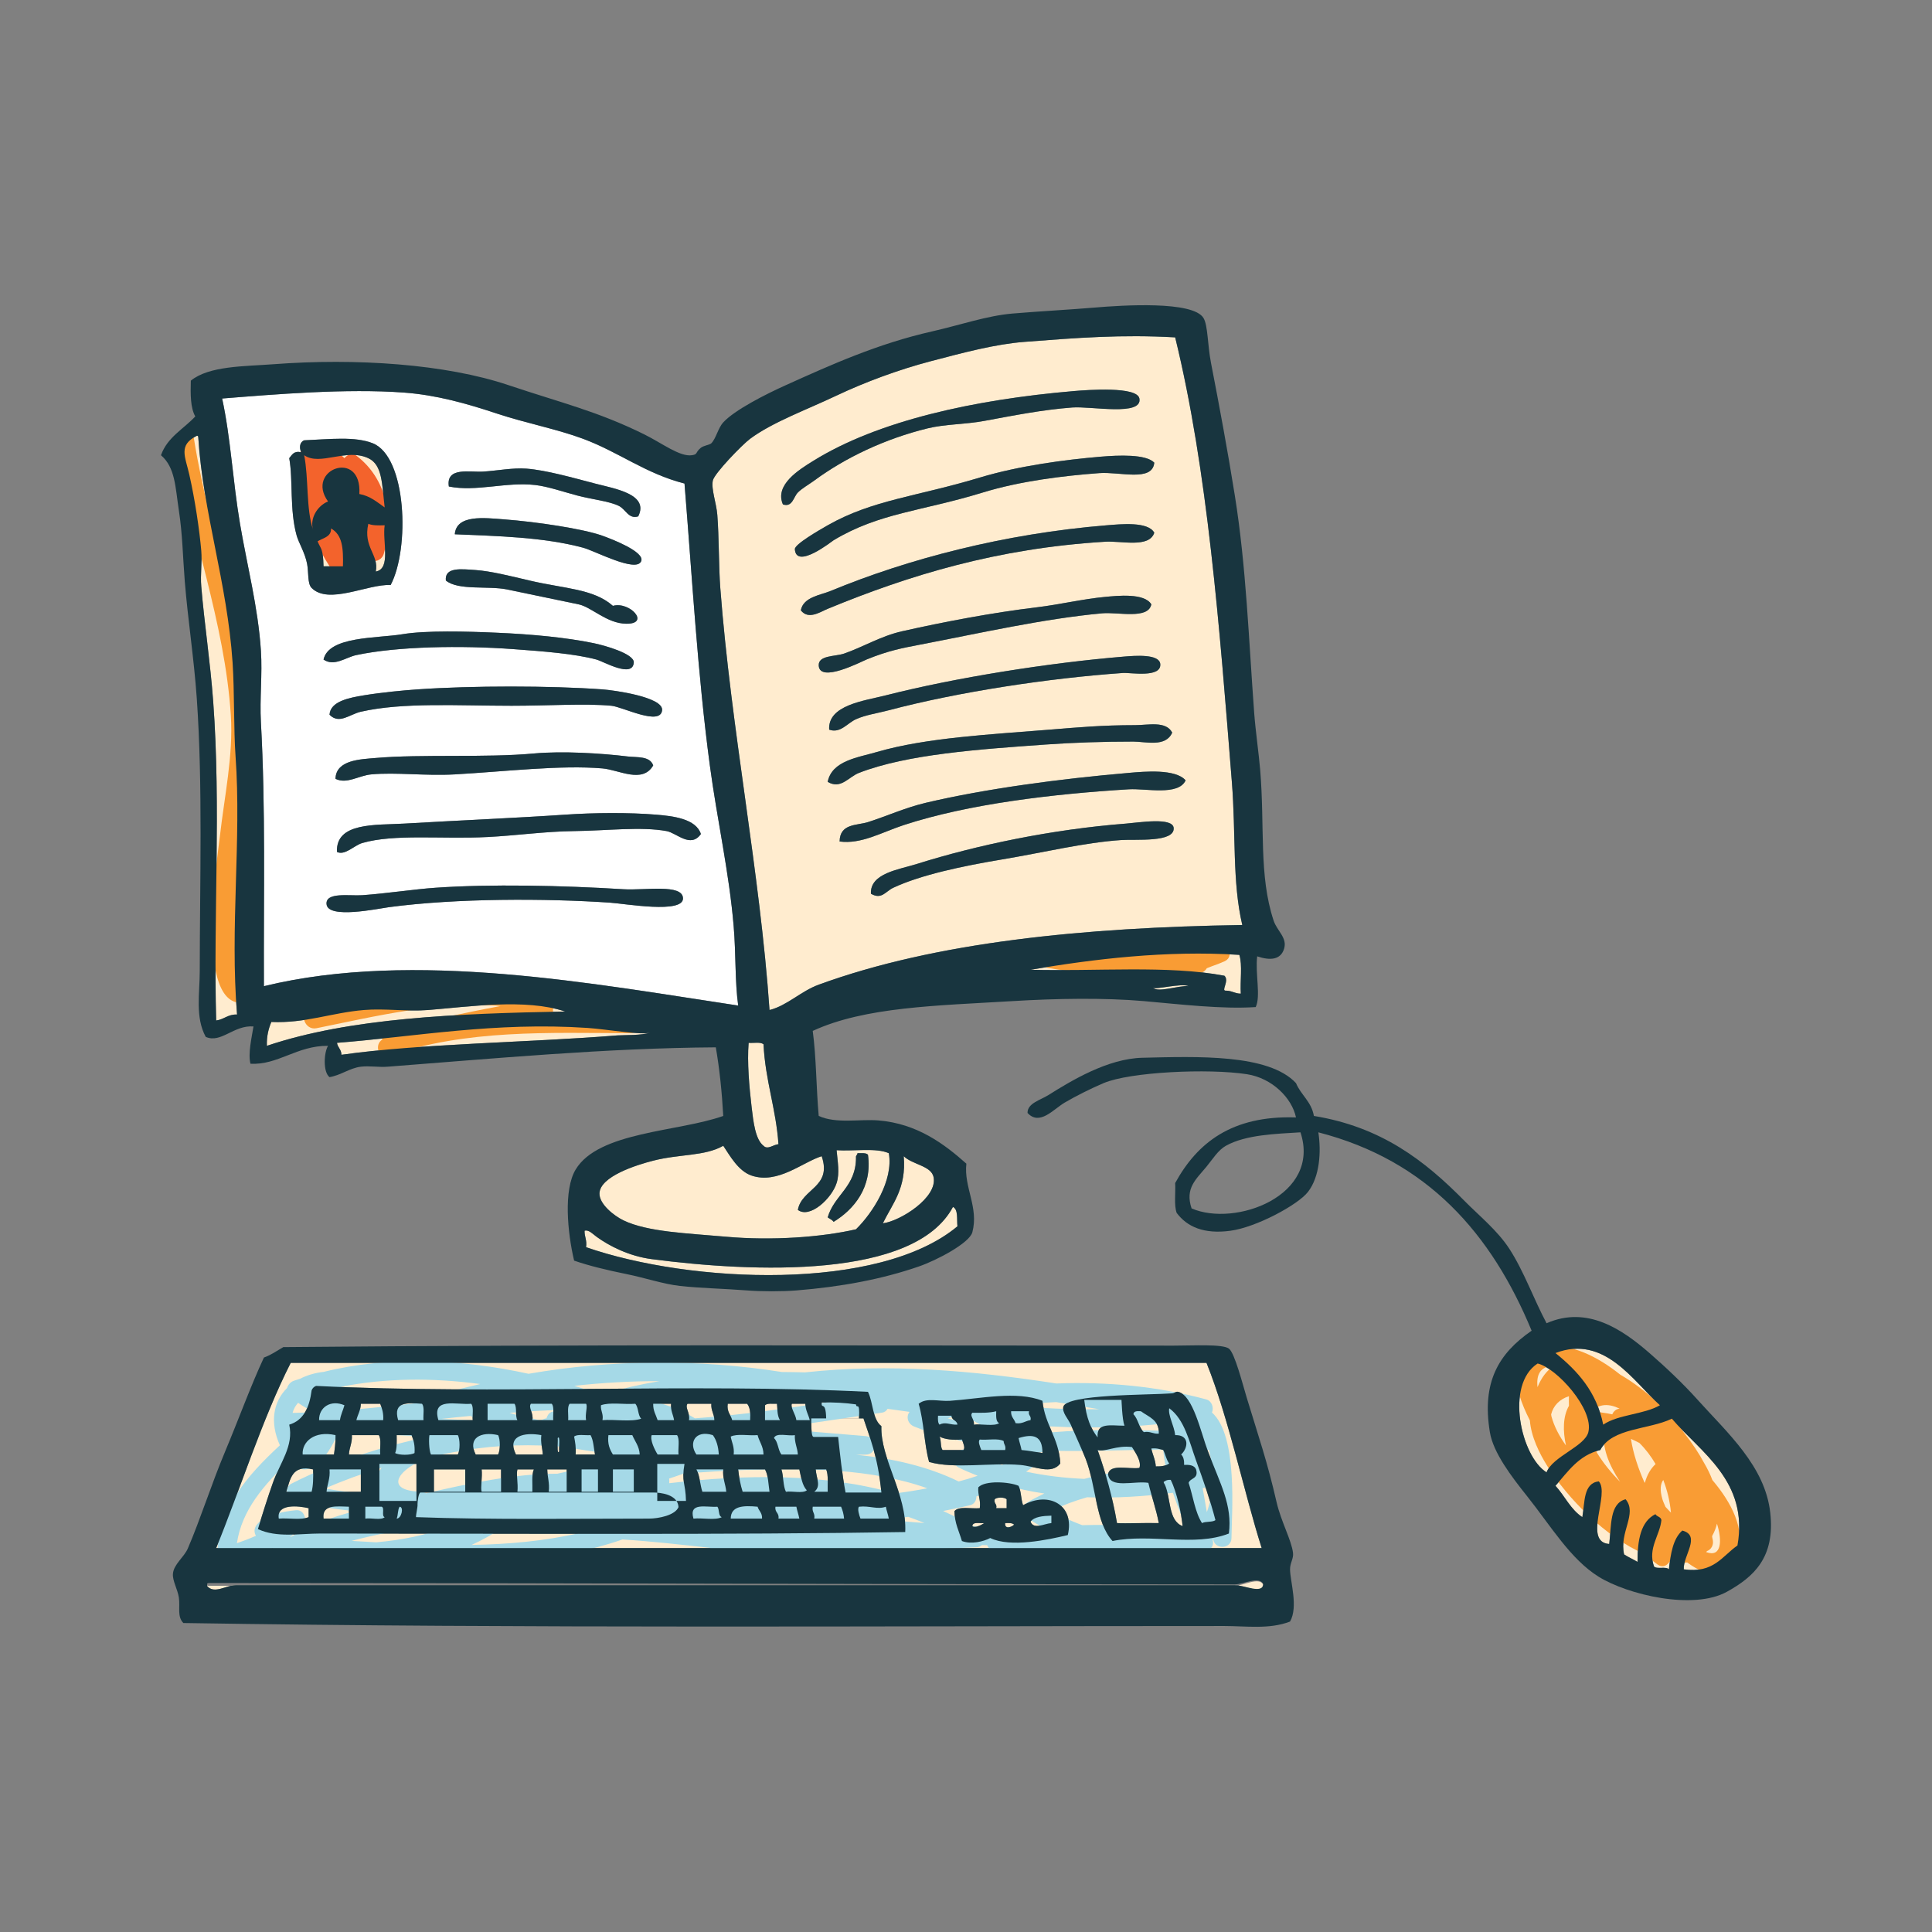 <?xml version="1.0" encoding="UTF-8"?>
<svg id="s" xmlns="http://www.w3.org/2000/svg" viewBox="0 0 300 300">
  <rect x="0" y="0" width="300" height="300" fill="#808080" stroke="none"/>
  <defs>
    <style>
      .cls-1 {
        fill: #18353f;
      }

      .cls-2 {
        fill: #a5d9e7;
      }

      .cls-3 {
        fill: #f99c34;
      }

      .cls-4 {
        fill: #fff;
      }

      .cls-5 {
        fill: #ffeccf;
      }

      .cls-6 {
        fill: #f3632c;
      }
    </style>
  </defs>
  <path class="cls-5" d="M181.557,218.675c-.222,1.051.773,2.731.924,4.169,2.228-.056,2.056,1.949.927,3.011.357.337.486.905.461,1.618.916-.062,1.613.09,1.854.697.43,1.506-.879,1.281-1.155,2.084.691,2.084.994,4.567,2.081,6.253.548-.303,1.601-.101,2.085-.461-.803-3.079-1.899-6.202-3.011-9.264-1.039-2.871-1.778-6.371-4.166-8.107Z"/>
  <path class="cls-5" d="M90.31,231.641h2.545v-3.472h-2.545v3.472Z"/>
  <path class="cls-5" d="M113.467,223.074c.16.922.587,1.573.461,2.781h4.632c-.025-1.286-.652-1.972-.921-3.011-1.351.118-3.199-.264-4.171.23Z"/>
  <path class="cls-5" d="M86.832,225.388c-.076-.556.199-2.646-.23-2.084.073.562-.196,2.652.23,2.084Z"/>
  <path class="cls-5" d="M88.222,220.523h2.781c-.177-1.006.284-2.14,0-2.545h-2.551c-.427.5-.154,1.697-.23,2.545Z"/>
  <path class="cls-5" d="M87.992,231.641v-3.472h-3.011c.023,1.214.385,2.084.23,3.472h2.781Z"/>
  <path class="cls-5" d="M105.36,225.855c-.095-.989.228-2.387-.23-3.011h-3.938c-.278.758.455,2.253.927,3.011h3.242Z"/>
  <path class="cls-5" d="M104.669,220.523c-.132-.871-.562-1.444-.466-2.545h-2.775c-.025,1.107.43,1.73.691,2.545h2.551Z"/>
  <path class="cls-5" d="M98.183,222.844h-3.708c-.171,1.404.225,2.247.697,3.011h4.166c-.079-1.309-.747-2.034-1.155-3.011Z"/>
  <path class="cls-5" d="M95.172,231.641h3.242v-3.472h-3.242v3.472Z"/>
  <path class="cls-5" d="M93.551,220.523c1.927-.152,4.472.309,6.017-.23-.545-.528-.396-1.758-.921-2.314-1.722.135-3.986-.275-5.331.23-.076.927.419,1.287.236,2.315Z"/>
  <path class="cls-5" d="M74.792,231.641h3.011v-3.472h-3.011c.129,1.219-.202,2.922,0,3.472Z"/>
  <path class="cls-5" d="M73.402,220.523c-.076-.848.194-2.045-.233-2.545-2.348.202-6.177-1.084-5.093,2.545h5.326Z"/>
  <path class="cls-5" d="M85.908,220.523c-.076-.848.197-2.045-.23-2.545h-3.241c-.438.607.446,1.438.23,2.545h3.241Z"/>
  <path class="cls-5" d="M67.38,231.641h4.862v-3.472h-4.862v3.472Z"/>
  <path class="cls-5" d="M71.088,225.855c.362-.595.362-2.421,0-3.011h-4.402c-.11.399-.101,2.32.23,3.011h4.171Z"/>
  <path class="cls-5" d="M77.335,225.855c.368-.595.368-2.421,0-3.011-2.649-.612-4.761.438-3.472,3.011h3.472Z"/>
  <path class="cls-5" d="M180.858,230.023c-.275.05-.141.258,0,.461.98,2.112.514,5.669,2.781,6.489-.194-1.916-.893-5.27-1.851-7.18-.402-.022-.722.051-.93.23Z"/>
  <path class="cls-5" d="M80.115,225.855h4.171c-.059-1.022-.371-1.792-.23-3.011-2.68-.489-5.396.129-3.941,3.011Z"/>
  <path class="cls-5" d="M80.346,228.169c-.219.753.14,2.124,0,3.472h2.32c.039-1.191-.146-2.612.23-3.472h-2.551Z"/>
  <path class="cls-5" d="M79.885,217.978h-4.171v2.545h4.632c-.39-.607-.02-1.978-.461-2.545Z"/>
  <path class="cls-5" d="M89.149,223.074c.157.849.323,1.686.23,2.781h3.011c-.211-1.028-.236-2.236-.697-3.011-.848.073-2.048-.197-2.545.23Z"/>
  <path class="cls-5" d="M248.948,221.22c2.34-1.596,6.304-1.567,8.804-3.011-4.065-3.623-8.596-11.039-16.216-8.107,3.413,2.77,6.376,5.983,7.413,11.118Z"/>
  <path class="cls-5" d="M246.636,222.383c.882-3.573-4.969-10-7.876-10.657-5.087,3.298-2.584,14.439,1.39,16.905.885-2.45,5.933-4.017,6.486-6.247Z"/>
  <path class="cls-5" d="M248.488,225.158c-3.354.815-5.003,3.337-6.952,5.556,1.441,1.573,2.351,3.68,4.171,4.865.393-2.315.135-5.27,2.551-5.556,1.781,1.916-2.514,9.433,1.621,9.725.351-2.809.034-6.292,2.545-6.944,1.876,2.236-1.031,5.146-.23,8.567.652.427,1.41.753,2.081,1.157-.014-3.416.511-6.286,2.781-7.41.211.405.854.382.927.927-.244,2.399-2.132,4.326-1.157,7.18.421.5,1.891-.045,2.318.461.272-2.433.643-4.758,2.084-6.023,2.966.781.095,3.916.23,6.023,4.671.657,5.958-2.068,8.334-3.702,1.784-9.972-5.716-14.455-10.185-19.691-3.59,1.736-9.267,1.388-11.118,4.865Z"/>
  <path class="cls-5" d="M111.846,91.297c1.666,21.939,6.177,44.147,7.643,65.54,2.739-.685,4.848-2.916,7.643-3.938,18.087-6.613,41.113-8.882,65.77-9.264-1.576-6.686-.972-14.084-1.621-22.231-1.933-24.208-3.758-48.394-8.801-69.017-8.312-.472-15.152.062-23.388.697-4.54.348-9.458,1.663-14.59,3.011-4.924,1.292-10.185,3.236-14.596,5.326-4.702,2.23-9.933,4.124-13.43,6.714-1.211.899-5.57,5.388-5.792,6.489-.273,1.359.548,3.449.697,5.326.272,3.433.216,8.09.463,11.348ZM124.352,94.769c.391-2.073,3.051-2.354,4.632-3.011,12-4.966,26.961-8.893,42.846-10.191,2.18-.174,6.444-.629,7.407,1.157-.786,2.404-5.084,1.236-7.638,1.393-16.747,1.017-30.388,5.185-43.076,10.421-1.174.483-2.991,1.758-4.171.23ZM127.133,103.337c-.076-1.607,2.528-1.371,3.936-1.848,2.896-.994,5.725-2.736,9.034-3.472,6.374-1.433,13.947-2.882,20.843-3.708,3.643-.438,7.166-1.298,10.655-1.623,1.877-.174,6.107-.646,7.177,1.157-.466,2.388-5.168,1.163-7.643,1.393-9.053.831-18.877,3.062-28.25,4.859-2.716.523-4.941.927-8.343,2.32-.857.354-7.281,3.696-7.407.921ZM174.144,130.438c-5.761.382-12.051,1.927-18.525,3.011-6.101,1.017-12.613,2.388-16.908,4.399-1.225.573-1.803,1.899-3.475.927-.154-3.191,4.343-3.742,7.177-4.635,9.191-2.893,20.919-5.365,32.427-6.253,2.014-.157,7.303-1.039,7.407.697.146,2.27-5.885,1.702-8.104,1.854ZM184.102,121.174c-1.101,2.438-6.18,1.23-8.798,1.388-11.84.719-24.93,2.27-34.972,5.556-3.452,1.135-6.596,3-9.958,2.551.039-2.826,2.68-2.466,4.402-3.011,2.916-.927,5.801-2.253,9.028-3.011,9.166-2.157,20.733-3.713,31.5-4.635,2.433-.208,7.225-.652,8.798,1.163ZM182.018,113.758c-.997,2.315-4.135,1.393-6.023,1.393-4.666,0-9.314.152-13.66.461-10.258.736-21.447,1.489-28.95,4.399-1.632.635-2.815,2.612-4.863,1.393.658-3.298,4.697-3.77,7.638-4.635,7.66-2.242,17.888-2.736,26.866-3.472,4.323-.354,8.132-.697,13.205-.697,2.073,0,4.812-.697,5.787,1.157ZM180.167,103.107c.2,2.208-4.663,1.309-5.792,1.393-11.497.803-25.531,2.927-36.357,5.787-1.801.477-3.581.714-5.098,1.393-1.346.601-2.435,2.253-4.166,1.618-.225-3.82,5.424-4.467,8.798-5.326,10.77-2.742,25.329-5.062,37.054-6.022,1.587-.129,5.416-.444,5.562,1.157ZM170.67,73.466c-5.545.416-12.25,1.225-18.062,3.011-9.537,2.927-16.059,3.146-23.16,7.41-.253.152-5.837,4.607-6.022,1.388-.042-.764,3.784-2.955,5.098-3.708,6.975-3.961,13.773-4.438,23.618-7.41,6.143-1.848,13.281-2.775,18.761-3.242,2.795-.236,7.056-.421,8.334.927-.289,3.034-5.346,1.376-8.567,1.623ZM126.203,71.612c10.104-6.309,25.155-9.573,40.534-10.888,2.132-.18,9.837-.764,10.188,1.157.506,2.786-7.475,1.168-10.424,1.393-4.683.354-9.186,1.258-13.663,2.084-3.0.556-6.068.489-8.801,1.157-6.59,1.613-12.759,4.539-17.601,8.107-.82.601-1.899,1.202-2.545,1.854-.677.674-.834,2.343-2.32,1.848-1.323-3.045,2.514-5.393,4.632-6.714Z"/>
  <path class="cls-5" d="M59.733,81.567c-.947.028-1.896.051-2.542-.23-.834,3.674,1.685,4.758,1.157,7.41,2.435-.416.994-4.713,1.385-7.18Z"/>
  <path class="cls-5" d="M187.344,211.621H45.146c-4.399,8.629-8.031,20.135-11.579,28.764h162.347c-2.744-8.629-5.098-20.135-8.57-28.764ZM49.778,238.125c-3.304,0-6.767.691-9.728-.691.714-2.365,1.466-4.77,2.32-7.18,1.098-3.118,3.267-5.696,2.542-9.034,2.258-.674,3.143-2.725,3.475-5.326.129-.332.36-.568.696-.691,27.495,1.376,58.2-.455,85.692.921.823,1.646.677,4.259,2.084,5.326-.177,5.023,3.989,10.573,3.702,16.444-26.854.449-60.793.236-90.784.23ZM142.647,217.978c1.219-1.011,3.107-.343,4.862-.461,4.683-.326,10.393-1.596,14.363,0,.382,3.781,2.562,5.77,2.775,9.725-1.379,1.803-3.893.427-6.253.23-4.582-.382-10.233.658-14.126-.461-.77-2.787-.798-6.303-1.621-9.034ZM165.807,238.36c-3.121.753-8.902,1.978-12.045.461-1.04.551-2.966,1.022-4.396.466-.433-1.5-1.129-2.736-1.16-4.635.652-.815,2.596-.337,3.936-.461.185-1.337-.337-1.983-.23-3.242,1.073-1.124,4.837-.854,6.253-.236.413.826.362,2.112.697,3.011,4.062-2.259,8.062.022,6.947,4.635ZM172.754,239.287c-2.66-2.888-2.486-8.382-4.166-12.742-.396-1.023-1.536-3.539-2.32-5.326-.41-.938-1.373-1.865-1.152-2.775.472-1.972,13.219-1.815,16.902-2.084.368-.028.542-.326.93-.236,2.312.539,3.528,6.337,4.632,9.264,1.921,5.101,3.798,8.309,3.241,12.736-5.326,2.101-12.135-.039-18.067,1.163Z"/>
  <path class="cls-4" d="M40.514,101.022c.244,3.702-.203,7.449,0,11.118.742,13.332.41,26.748.466,40.995,23.317-5.691,51.556-.309,73.647,3.011-.52-3.719-.337-7.994-.7-12.275-.691-8.354-2.584-16.635-3.702-25.011-1.907-14.27-2.711-28.775-3.936-43.776-6.087-1.562-10.118-4.848-15.75-6.949-4.079-1.517-8.882-2.427-13.435-3.933-4.736-1.573-9.374-2.871-14.357-3.241-8.949-.669-20.118.27-28.253.921,1.34,6.168,1.643,12.753,2.775,19.455,1.104,6.511,2.806,12.966,3.245,19.685ZM94.706,140.163c-9.992-.668-23.708-.708-34.273.697-1.733.23-9.526,1.899-9.728-.466-.166-1.921,3.596-1.247,5.556-1.388,3.834-.275,8.146-.938,11.348-1.157,8.497-.59,19.688-.36,29.183.23,3.373.208,9.18-.871,9.261,1.393.095,2.455-8.989.848-11.348.691ZM108.835,129.511c-1.607,2.253-3.77-.18-5.326-.461-3.949-.73-9.346-.056-14.359,0-4.45.045-8.992.697-13.435.922-7.031.36-14.469-.517-19.452.927-1.275.371-2.68,1.983-3.936,1.393-.219-4.641,6.028-4.146,10.421-4.405,8.04-.472,17.725-.887,25.012-1.388,4.489-.309,9.924-.348,14.129,0,2.624.213,6.197.635,6.947,3.011ZM52.096,120.938c.056-2.977,4-3.039,6.253-3.241,7.104-.618,17.104-.006,24.548-.697,4.402-.404,10.455-.039,14.59.466,1.39.169,3.438-.107,3.941,1.393-1.669,2.871-5.317.68-7.877.461-6.52-.551-15.0.477-22.93.927-4.587.258-9.11-.354-12.969,0-1.966.18-3.764,1.556-5.556.691ZM102.813,110.286c-.256,2.506-6.135-.534-7.871-.697-4.095-.382-9.722,0-15.517,0-8.278,0-16.854-.562-23.393.927-1.728.393-3.357,2.006-4.862.466.115-2.084,3.07-2.641,5.323-3.011,2.705-.444,6.112-.775,8.343-.927,8.551-.59,20.568-.584,28.717,0,1.632.118,9.475,1.168,9.262,3.241ZM75.023,73.23c2.214-.14,4.615-.618,6.714-.461,3.053.23,7.194,1.41,10.655,2.315,3.104.809,8.433,1.646,6.716,5.096-1.495.483-1.938-1.095-3.011-1.623-1.545-.753-4.129-.994-6.483-1.618-2.11-.556-4.534-1.399-6.486-1.624-4.556-.522-9.149,1.09-13.43.23-.48-3.107,3.303-2.18,5.326-2.315ZM99.568,87.129c-.736,1.882-7.199-1.596-9.028-2.084-6.242-1.669-13.354-1.798-19.919-2.084.236-3.09,4.587-2.551,7.643-2.315,5.053.382,12.27,1.461,15.286,2.545,1.461.522,6.584,2.494,6.017,3.938ZM73.863,88.516c2.295.163,5.23.888,8.343,1.624,5.388,1.275,9.947,1.264,12.966,3.938,2.609-.736,5.862,2.809,2.084,2.775-3.042-.028-5.427-2.612-7.413-3.011-2.997-.601-8.222-1.73-11.118-2.315-2.975-.595-7.579.202-9.494-1.388-.205-2.112,2.368-1.781,4.632-1.624ZM77.104,98.247c5.517.236,10.8.742,15.056,1.618,1.784.365,6.34,1.663,6.253,3.011-.163,2.494-4.731-.18-5.789-.461-3.405-.91-8.158-1.27-12.969-1.624-8.031-.584-17.874-.438-24.318.927-1.64.343-3.441,1.837-5.098.697.798-3.657,8.326-3.275,12.275-3.938,3.565-.601,9.989-.438,14.59-.23ZM46.767,70.224c-.331-.708-.236-1.584.466-1.854,4.02-.174,7.893-.635,10.649.461,5.264,2.101,5.773,16.315,2.781,22.006-3.587-.169-9.61,3.124-12.275.461-.658-.663-.447-2.348-.694-3.708-.312-1.702-1.315-3.315-1.621-4.399-1.135-4.045-.542-8.635-1.16-12.045.427-.494.68-1.174,1.854-.921Z"/>
  <path class="cls-5" d="M133.386,220.251c.152-2.876-.365-1.346-.466-2.177-1.615-.236-3.424-.344-5.326-.299-.104,1.185.632-.4.694,2.476h5.098Z"/>
  <path class="cls-5" d="M50.936,77.865c-3.601-4.994,5.295-8.242,4.865-1.157,1.697.309,2.75,1.264,3.933,2.084-.43-3.607-.326-6.612-2.542-7.646-3.449-1.601-7.48,1.27-9.958-.461.713,3.613.275,8.365,1.385,11.579-.542-1.674.593-3.685,2.318-4.399Z"/>
  <path class="cls-5" d="M31.253,85.505c.152,1.803-.16,3.652,0,5.562.472,5.68,1.396,11.697,1.851,17.832,1.225,16.5.022,33.444.463,49.562,1.233-.157,1.801-.978,3.242-.927-1.115-13.489.697-27.124-.23-40.068-.306-4.259-.157-9.994-.463-14.59-.832-12.393-4.59-23.27-5.329-34.972-.011-.14-.037-.27-.23-.23-2.888,1.461-1.806,3.168-1.16,6.022.888,3.916,1.576,8.59,1.857,11.809Z"/>
  <path class="cls-5" d="M191.746,246.237c-53.073-.006-106.56,0-159.338,0-.34.039-.211-.303-.23.062,1.11,1.27,3-.16,4.402-.16h155.167c1.461,0,4.346,1.553,4.402-.07-.612-1.275-3.124.169-4.402.169Z"/>
  <path class="cls-5" d="M51.399,82.438c.09,1.326-1.345.751-2.084,1.246.539,1.315.84,1.375.924,4.251h3.011c.081-2.876-.11-4.531-1.851-5.497Z"/>
  <path class="cls-5" d="M120.65,217.978c-.668.028-1.517-.124-1.86.23v2.315h2.32c-.492-.764-.368-1.938-.461-2.545Z"/>
  <path class="cls-5" d="M65.759,220.523c-.076-.848.2-2.045-.233-2.545-2.236-.157-4.551-.382-3.702,2.545h3.935Z"/>
  <path class="cls-5" d="M133.386,233.961c-.286.309.02,1.337.23,1.848h4.402c-.124-.646-.34-1.202-.466-1.848-1.346.483-2.469-.191-4.166,0Z"/>
  <path class="cls-5" d="M128.523,231.641c-.039-1.191.141-2.612-.236-3.472h-1.621c.104,1.444.876,2.607-.23,3.472h2.087Z"/>
  <path class="cls-5" d="M134.08,220.251h-8.107c-.005,2.876.183,2.876.464,2.876h3.708c.32,2.876.607,5.753,1.155,8.629h5.562c-.568-5.753-1.848-8.629-2.781-11.506Z"/>
  <path class="cls-5" d="M110.456,217.978h-3.705c-.435.607.452,1.438.23,2.545h3.941c-.006-1-.542-1.466-.466-2.545Z"/>
  <path class="cls-5" d="M101.428,231.756h-36.132c-.289,0-.472,1.402-.461,1.795.051.438-.261,1.061-.236,1.476,11.337.421,24.652.507,36.13.507,1.595,0,4.121-.396,4.632-1.655-.121-1.978-2.789-2.124-3.933-2.124Z"/>
  <path class="cls-5" d="M106.29,227.313h-4.23v5.753h4.461c-.064-2.876-.727-2.876-.23-5.753Z"/>
  <path class="cls-5" d="M152.141,223.534c-.332.331.051,1.129.236,1.624h3.705c.163-.708-.236-.843-.233-1.388-.831-.483-2.503-.123-3.708-.236Z"/>
  <path class="cls-5" d="M155.153,220.989c-.531-.236-.477-1.062-.461-1.854-1.031.281-2.374.253-3.705.236-.486.506.365.989.23,1.848,1.241-.152,3.082.303,3.935-.23Z"/>
  <path class="cls-5" d="M160.015,220.523c.171-.702-.396-.68-.23-1.388h-2.781c-.051.905.503,1.202.7,1.854,1.079.152,1.486-.365,2.312-.466Z"/>
  <path class="cls-5" d="M56.728,233.961v1.848c.93-.146,2.46.303,3.006-.23-.545-.146.042-1.427-.461-1.618h-2.545Z"/>
  <path class="cls-5" d="M158.164,223.304c.127.652.34,1.208.461,1.854,1.141.101,2.163.309,3.247.466.005-2.629-1.323-3.056-3.708-2.32Z"/>
  <path class="cls-5" d="M62.054,233.961c-.317.455-.222,1.32-.461,1.848.747-.006,1.163-1.804.461-1.848Z"/>
  <path class="cls-5" d="M123.891,225.855c-.068-1.095-.534-1.787-.466-3.011-1.045.191-2.916-.45-3.245.461.658.584.612,1.86,1.16,2.551h2.551Z"/>
  <path class="cls-5" d="M114.627,228.169c.129,1.258.36,2.416.691,3.472h4.171c-.185-1.202-.191-2.59-.7-3.472h-4.163Z"/>
  <path class="cls-5" d="M111.383,233.961c-1.722.135-4.467-.759-3.703,1.848,1.39-.152,3.393.309,4.396-.23-.582-.186-.32-1.219-.694-1.618Z"/>
  <path class="cls-5" d="M116.478,220.523c.07-1.073,0-2-.463-2.545h-3.011c-.18,1.264.477,1.685.694,2.545h2.781Z"/>
  <path class="cls-5" d="M113.467,235.81h4.862c.056-.899-.497-1.197-.691-1.848-2.214-.208-4.152-.14-4.171,1.848Z"/>
  <path class="cls-5" d="M126.203,233.961c-.166.854.399.989.233,1.848h4.632c-.056-.714-.236-1.309-.463-1.848h-4.402Z"/>
  <path class="cls-5" d="M120.414,233.961c-.146.916.615.927.466,1.848h3.242c-.127-.646-.343-1.202-.461-1.848h-3.247Z"/>
  <path class="cls-5" d="M108.141,225.855h3.475c-.076-1.236-.362-2.264-.93-3.011-2.761-.86-3.795,1.236-2.545,3.011Z"/>
  <path class="cls-5" d="M122.961,217.978c-.267.556.587,1.635.7,2.545h2.081c-.211-.871-.663-1.494-.696-2.545h-2.085Z"/>
  <path class="cls-5" d="M121.341,228.169c.343,1.051.236,2.545.697,3.472,1.006-.146,2.615.303,3.244-.23-.719-.753-.891-2.045-1.16-3.242h-2.781Z"/>
  <path class="cls-5" d="M52.096,222.844c-3.312-.742-5.233,1.067-5.098,3.011h4.862c.081-.646.267-1.674.236-3.011Z"/>
  <path class="cls-5" d="M64.368,225.624c.084-1.169-.14-2.023-.463-2.781h-2.312c0,1.006.073,2.084-.236,2.781.59.36,2.418.36,3.011,0Z"/>
  <path class="cls-5" d="M44.452,231.641h3.936c.255-.978.267-2.202.23-3.472-3.323-.775-3.539,1.556-4.166,3.472Z"/>
  <path class="cls-5" d="M174.605,221.383c-.371-.983-.452-4.009-.461-4.009h-5.787c.345,2.876,1.003,4.431,2.081,5.824-.211-2.377,2.008-1.816,4.166-1.816Z"/>
  <path class="cls-5" d="M179.937,222.613c.079-2.169-1.593-2.584-2.781-3.478-.573-.034-1.124-.045-1.16.466.739.725.843,2.09,1.621,2.781,1.034-.185,1.39.309,2.32.23Z"/>
  <path class="cls-5" d="M43.292,235.81c1.497-.124,3.514.27,4.632-.23v-1.388c-1.564-.371-5.036-.753-4.632,1.618Z"/>
  <path class="cls-5" d="M172.06,228.866c.348-1.584,3.163-.697,4.865-.927.365-.989-.624-2.41-1.16-3.242-2.41-.315-4.185.82-5.326.461,1.25,3.534,2.309,7.264,3.011,11.348,1.357.079,4.393-.056,6.486,0-.413-2.219-1.129-4.124-1.621-6.253-2.188-.36-6.093,1-6.256-1.388Z"/>
  <path class="cls-5" d="M59.043,217.978h-3.011c-.031,1.05-.486,1.674-.694,2.545h4.166c.076-1.079-.18-1.826-.461-2.545Z"/>
  <path class="cls-5" d="M58.913,233.065h5.753v-5.753h-5.753v5.753Z"/>
  <path class="cls-5" d="M58.812,222.844h-4.171c.07,1.224-.402,1.916-.461,3.011h4.863c-.095-.989.225-2.387-.23-3.011Z"/>
  <path class="cls-5" d="M53.486,218.208c-2.124-.916-3.986.315-3.938,2.315h3.241c.121-.876.48-1.522.697-2.315Z"/>
  <path class="cls-5" d="M163.257,236.507v-1.157c-1.343.039-2.618.157-3.241.927.514,1.303,2.112.303,3.241.23Z"/>
  <path class="cls-5" d="M149.366,223.534c-1.405.095-2.609-.011-3.478-.461.306.545.098,1.601.467,2.085h3.241c.331-.326-.051-1.124-.23-1.624Z"/>
  <path class="cls-5" d="M150.987,236.973c.407.337,1.385-.152,1.851-.466-.702.073-1.801-.259-1.851.466Z"/>
  <path class="cls-5" d="M179.473,227.703c.865.022,1.601-.095,2.084-.461-.452-.551-.581-1.422-.93-2.084-.551-.141-1.053-.332-1.851-.23.2.961.621,1.691.697,2.775Z"/>
  <path class="cls-5" d="M148.669,221.22c-.07-.702-.893-.646-.924-1.388h-2.087c-.031.573-.037,1.118.23,1.388.924-.506,1.66.068,2.781,0Z"/>
  <path class="cls-5" d="M50.239,235.81h3.941v-1.848c-1.983-.056-4.222-.365-3.941,1.848Z"/>
  <path class="cls-5" d="M156.313,234.192v-1.388c-.337-.343-1.517-.343-1.854,0-.169.708.399.68.233,1.388h1.621Z"/>
  <path class="cls-5" d="M50.705,231.641h5.326v-3.472h-4.862c.129,1.444-.362,2.264-.464,3.472Z"/>
  <path class="cls-5" d="M157.47,236.737c-.275-.264-.817-.258-1.388-.23-.121,1.039,1.062.612,1.388.23Z"/>
  <path class="cls-5" d="M118.56,177.916c.637.691,1.612-.236,2.32-.236-.382-5.562-2.039-9.854-2.32-15.517-.435-.41-1.525-.169-2.312-.23-.247,3.0.095,6.854.461,9.961.267,2.258.568,5.039,1.851,6.022Z"/>
  <path class="cls-5" d="M116.709,182.545c-2.053-.697-3.348-3.05-4.402-4.629-2.876,1.646-6.77,1.258-10.879,2.315-2.556.652-8.286,2.438-8.343,5.096-.031,1.657,2.27,3.466,3.708,4.163,3.744,1.82,9.958,2.011,15.981,2.551,7.087.635,14.812.073,20.146-1.157,2.624-2.573,5.837-7.601,5.098-11.815-1.98-.876-5.419-.292-8.11-.461.154,1.798.511,3.506,0,5.095-.767,2.416-4.166,5.568-6.017,4.169.601-3.331,5.348-3.495,3.702-8.337-2.986.933-6.809,4.388-10.885,3.011ZM132.919,179.764c-.065-.371.222-.399.23-.697.618.006,1.326-.084,1.627.236.708,5.039-2.163,8.489-5.329,10.422-.228-.315-.618-.466-.924-.697,1.034-3.517,4.391-4.714,4.396-9.264Z"/>
  <path class="cls-5" d="M101.192,195.517c-3.545-.466-6.601-2.051-8.567-3.478-.553-.399-1.222-1.146-1.854-.927-.028.955.402,1.449.233,2.551,16.295,5.657,45.5,6.916,57.666-3.241-.115-1.118.141-2.612-.694-3.011-5.978,11.236-31,10.169-46.784,8.107Z"/>
  <path class="cls-5" d="M66.455,156.837c-3.267.258-6.722-.275-9.964,0-5.042.427-9.104,2.084-14.357,1.854-.433,1.034-.744,2.191-.694,3.702,12.882-4.331,29.416-5.011,46.318-5.326-6.158-2.062-14.995-.73-21.304-.23Z"/>
  <path class="cls-5" d="M108.141,228.169c.528.938.553,2.377.924,3.472h3.708c-.101-1.208-.596-2.028-.467-3.472h-4.166Z"/>
  <path class="cls-5" d="M192.442,148.27c-11.377-.719-22.66.652-32.427,2.315,10.067.275,21.421-.73,30.11.927.826.77-.584,2.399.23,2.315.927,0,1.39.466,2.318.466-.135-1.949.281-4.455-.23-6.022Z"/>
  <path class="cls-5" d="M179.007,153.365c.834.831,4.011-.382,5.562-.23-1.149-.522-5.18.607-5.562.23Z"/>
  <path class="cls-5" d="M137.091,189.956c2.68-.337,8.531-3.989,7.874-7.18-.365-1.77-3.292-1.921-4.632-3.242.433,4.989-1.753,7.354-3.241,10.422Z"/>
  <path class="cls-5" d="M91.234,159.618c-14.374-.966-26.717,1.354-38.908,2.315.115.73.683,1.017.694,1.854,12.197-1.736,29.09-1.899,42.846-3.011.832-.067,3.961.034,5.093-.461-1.154.506-6.714-.494-9.725-.697Z"/>
  <path class="cls-3" d="M265.898,229.824c-.328-.879-.756-1.758-1.264-2.621-.851-1.587-1.919-3.177-3.132-4.711-2.081-3.07-5.907-6.722-9.902-9.031-3.483-2.786-7.674-4.93-11.694-4.362-5.978.846-5.076,6.124-2.348,11.461.188,2.526,1.497,5.169,2.716,7.096,3.169,5.006,8.989,11.045,15.163,13.691.641.539,1.261,1.101,1.944,1.59.759.542,1.497.183,1.857-.444.27.048.542.104.815.135.73.081,1.357.059,1.933-.014,3.112,2.303,6.396,2.896,7.767-1.02,1.424-4.07-.989-8.385-3.854-11.77ZM254.566,224.063c.989.977,1.814,2.084,2.511,3.275-.725.674-1.315,1.632-1.663,2.916-.025-.031-.051-.062-.076-.093-.952-2.124-1.736-4.458-2.087-6.73.441.194.879.404,1.315.632ZM258.142,232.81c-.438-1.458-.303-2.424.129-3.0.626,1.613,1.028,3.318,1.194,5.068-.295-.284-.562-.596-.848-.891-.163-.393-.357-.781-.475-1.177ZM250.353,219.619c-1.073-.236-2.154-.379-3.239-.399,1.208-1.317,2.761-1.273,4.379-.489-.514.053-.933.387-1.141.888ZM247.027,222.032c.708-.005,1.416.039,2.124.152-.478,2.418.64,5.228,2.407,7.899-1.343-1.354-2.598-2.888-3.615-4.545-.382-1.149-.68-2.32-.916-3.506ZM243.622,216.801c0,.497-.02.994.005,1.489-.952,1.668-.958,3.916-.463,6.166-1.017-1.424-1.837-2.938-2.267-4.556-.025-.095-.02-.182-.039-.278.351-1.382,1.337-2.362,2.764-2.82ZM241.249,212.116c-1.023.674-1.879,1.741-2.503,3.281-.205-1.857.365-3.278,2.503-3.281ZM264.929,241.006c.042-.053.095-.098.132-.154.674-.253,1.037-.933.905-1.697-.031-.174-.076-.351-.11-.526.011-.062.025-.121.034-.182.317-.562.562-1.18.719-1.851.806,2.537.773,5.323-1.68,4.41Z"/>
  <path class="cls-3" d="M188.743,146.767c-.727.32-1.438.601-2.211.775-.25.056-.441.163-.595.295-.104.031-.216.045-.323.073-3.065-1.171-6.138-1.747-9.486-1.857-1.362-.045-1.713,1.483-1.076,2.331-.374,0-.744-.011-1.118-.014-3.77-.326-7.503-.834-10.75-.879-1.59-.022-2.005,2.542-.382,2.826,4.006.7,8.028.893,12.056.913,3.076.216,6.155.295,9.079-.115.753-.011,1.506-.022,2.258-.028.52-.003.947-.323,1.199-.742.261-.082.506-.208.764-.298.688-.23,1.362-.503,2.037-.798,1.682-.851.208-3.211-1.452-2.483Z"/>
  <path class="cls-3" d="M38.396,152.576c-3.77,1.506-.643-28.944-.27-32.031,2.202-18.135-5.233-34.888-8.028-52.537-.289-1.829-3.062-1.051-2.775.764,2.259,14.25,7.593,27.823,8.52,42.298.402,6.23-1.006,12.64-1.702,18.806-.371,3.3-4.43,29.247,5.02,25.475,1.702-.68.96-3.464-.764-2.775Z"/>
  <path class="cls-3" d="M97.812,157.559c-4.506-.014-9.045-.081-13.568.003.076-.02.152-.034.228-.054.039-.008.583-.045.619-.056.081.022.781.031.781.056v-2.775c0,.02-.705.037-.789.056-.034-.011-.312-.045-.345-.056-11.93-3.666-24.734-.239-36.582,2.157-1.817.368-.841,3.14.971,2.775,9.076-1.837,19.07-4.301,28.604-3.449-5.798,1.104-11.553,2.169-16.896,4.536-.508.16-1.034.278-1.542.452.031.07.055.14.083.213-1.32.781-.587,3.076.916,2.562,12.166-4.177,24.913-3.584,37.593-3.545,1.854.005,1.782-2.871-.072-2.876Z"/>
  <path class="cls-2" d="M188.195,219.335c.32-.744-.009-1.798-.899-2.039-7.377-1.995-15.34-2.781-23.259-2.469-12.941-2-25.919-3.152-39.042-1.725-1.183-.031-2.365-.053-3.581-.059-12.95-2.039-26.511-1.958-39.34.278-10.615-2.334-21.893-2.772-31.798-.301-1.382.154-2.624.528-3.694,1.079-.328.112-.668.202-.994.32-.469.171-.859.618-1.006,1.107-2.112,2.087-2.747,5.264-1.121,8.899-5.107,4.742-9.702,9.896-9.717,17.27-.003.896.927,1.688,1.82,1.388,2.331-.789,4.609-1.576,6.713-2.666.452.211.944.424,1.522.632.127.045.27.067.396.112.171.202.396.374.671.483,5.691,2.225,13.039,2.413,19.922.98,10.854.36,21.804-.076,31.868-3.576,4.497.284,9.034.792,13.584,1.3.216.36.59.626,1.166.626,1.517,0,3.034-.006,4.548-.009,8.913.905,17.817,1.385,26.469-.351,3.084-.095,6.169-.208,9.253-.36.318-.017.579-.152.801-.334.27.005.539.011.809.02.225.511.677.955,1.267,1.034,9.335,1.23,18.66.781,28.045.719.517-.003.874-.219,1.101-.523.48-.084.966-.135,1.438-.247.143-.034.267-.098.379-.171.343.244.756.348,1.155.188.921.09,1.98-.717,1.629-1.787-.003-.009-.006-.017-.009-.025.034-.048.059-.098.093-.146.182,1.669,2.831,1.623,2.842-.166.023-3.657,1.054-15.854-3.033-19.483ZM150.147,236.987c-.081-.332-.247-.643-.621-.849-1.008-.551-2.042-1.036-3.079-1.511,1.396-.27,2.786-.567,4.174-.893.685-.16 1-.764.997-1.373,1.475-.514,2.905-1.115,4.276-1.806,2.039.579,4.126,1.048,6.272,1.357-.879.419-1.75.851-2.584,1.351-.972.582-.885,1.882,0,2.483.759.514,1.556.983,2.36,1.438-.483.045-.964.107-1.447.154-3.449-.157-6.899-.275-10.349-.351ZM49.025,219.27c-1.197.056-2.393.11-3.593.126.154-.604.455-1.121.854-1.57,1.014.714,1.927,1.219,2.739,1.444ZM79.121,219.374c2.407-.177,5.127-.371,7.95-.444-.511.23-1.056.121-1.556.374-.475.236-.663.947-.66.947h-.011c-.345,0-.694.289-1.039.286-1.584-.427-3.152-.601-4.683-1.163ZM111.762,232.439c5.281-.343,10.559-.331,15.705.194-1.21.028-2.424.059-3.629.07-4.014.039-8.045-.076-12.076-.264ZM138.959,231.894c-11.059-3.135-23.214-2.969-35.045-1.582.025-.244.025-.483-.014-.722.747-.236,1.483-.5,2.222-.759,3.306-.267,6.615-.475,9.918-.581,8.919-.287,19.2-.27,27.95,2.851-1.666.32-3.34.59-5.031.792ZM65.486,226.807c2.098-.859,4.421-1.225,6.643-1.601,5.126-.865,10.548-.989,15.803-.509,2.045.388,4.115.705,6.211.944,1.02.289,1.952.7,2.868,1.205-3.531.511-7.025,1.182-10.469,1.992-6.643-.037-14.053,1.576-20.396,3.045-.208-.143-.45-.25-.761-.255-5.691-.121-3.663-3.273.101-4.82ZM54.596,239.268c4.376-1.168,8.831-1.955,13.331-2.365.607.017,1.211.034,1.818.05-3.584,1.483-7.444,2.186-11.34,2.537-1.275-.07-2.545-.146-3.809-.222ZM137.223,236.037c1.275-.149,2.548-.32,3.817-.506.845.295,1.68.624,2.509.966-2.107-.185-4.217-.343-6.326-.461ZM148.86,230.043c-4.893-2.393-10.354-3.584-15.904-4.152.486-.005.983-.014,1.463-.017,1.879-.006,1.823-2.728,0-2.876-4.688-.382-9.483-.801-14.329-1.185,5.669-.756,11.309-1.657,16.868-2.461.43-.062.702-.295.859-.59,1.141.157,2.281.318,3.419.475-.579.722-.292,1.865.71,2.272,3.354,1.36,6.795,2.236,10.29,2.812-1.037.278-2.073.537-3.098.885-1.109.376-1.514,2.014-.343,2.629.966.506,1.997.905,3.017,1.32-.969.334-1.955.632-2.952.888ZM180.518,221.071c.118.177.228.382.337.581-.045.16-.059.345-.093.514-5.812-.124-11.641-.242-17.396.239-1.728-.042-3.449-.126-5.16-.267-.348-.374-.736-.708-1.115-1.051,7.82.668,15.641.84,23.427-.017ZM147.661,220.079c1.056.132,2.112.259,3.168.379.601.309,1.183.64,1.753.992-1.831-.309-3.646-.711-5.441-1.222.174-.045.343-.104.52-.149ZM153.765,226.88c1.211-.303,2.427-.545,3.646-.764-.149.461-.795.851-1.806,1.385-.621-.197-1.239-.393-1.84-.621ZM160.605,227.61c.519-.407.494-1.219.225-1.742-.048-.09-.11-.169-.157-.258.975-.121,1.947-.25,2.924-.332,5.663.115,11.377-.143,17.028-.202.07.902.211,1.843.419,2.806-4.256.098-8.573.635-12.677,1.756-3.073-.129-6.115-.494-9.034-1.121.43-.295.862-.587,1.273-.907ZM170.681,218.829c-4.447.056-8.902-.155-13.357-.534,2.208-.275,4.427-.483,6.66-.579,2.233.354,4.466.722,6.697,1.113ZM119.296,216.054c.171-.005.348-.011.523-.02.242.261.562.449.938.492,2.876.312,5.759.68,8.646,1.067-7.087,1.079-14.29,2.137-21.489,2.643-1.927-1.168-4.062-2.011-6.315-2.598,5.933-1,12.028-1.357,17.697-1.584ZM73.048,219.863c.509.253,1.02.506,1.537.742-2.017-.084-4.034-.177-6.051-.281,1.503-.163,3.008-.32,4.514-.461ZM57.902,232.02c-2.509-.16-4.997-.447-7.441-.885,2.874-1.258,5.809-2.323,8.798-3.228-.908,1.236-1.525,2.649-1.424,3.899.006.081.054.135.068.213ZM168.046,236.827c-1.671-.618-3.292-1.354-4.823-2.222,1.781-.871,3.649-1.562,5.576-2.11,4.503.154,9.025-.135,13.332-.699.786,2.354,1.733,4.576,2.505,6.267-5.491-1.07-11.039-1.402-16.59-1.236ZM186.133,227.964c-.208-.958-.433-1.913-.685-2.842.727.011,1.458.028,2.185.034.034,0,.056-.017.09-.017.256,1.003.427,2.042.539,3.107-.186-.112-.391-.197-.629-.213-.492-.034-1-.045-1.5-.068ZM102.399,214.464c-2.955.494-5.845,1.152-8.643,1.983-.312-.02-.626-.034-.938-.048-1.191-.424-2.399-.829-3.629-1.205,4.365-.489,8.781-.736,13.211-.73ZM74.582,214.911c-1.275.317-2.576.581-3.826.947-.688.202-1.014.84-.989,1.466-5.357.568-10.705,1.228-16.068,1.652.051-.219.098-.438.129-.629.132-.832-.438-1.626-1.146-1.809.107-.351.197-.77.284-1.191,6.843-1.388,14.278-1.413,21.615-.435ZM44.93,226.843c2.93,3.449,5.933-.497,7.615-4.402,4.66.16,9.32.416,13.98.66-7.362,1.52-14.506,3.848-21.281,7.284-1.129.573-.815,2.323.343,2.629,3.126.823,6.332,1.326,9.57,1.638-3.573.857-6.975,2.202-10.023,4.028-.025-.003-.054-.008-.081-.011.674-.514,1.326-1.067,1.933-1.711.789-.837.303-2.579-1.017-2.455-4.34.404-7.281,2.087-6.23,3.975-.952.424-1.938.798-2.952,1.149.758-5.126,4.225-9.132,8.143-12.784ZM78.203,237.074c2.146-.005,4.295-.045,6.447-.152,1.037-.054,2.259-.115,3.545-.202.61.011,1.219.02,1.829.031-.174.407-.166.879.022,1.281-5.441,1.264-11.101,1.767-16.815,1.865,1.798-.817,3.469-1.761,4.972-2.823ZM186.751,231.071c.416-.076.854-.135,1.264-.213.087-.017.143-.059.219-.087-.123,1.436-.36,2.753-.837,4.025-.194-1.143-.407-2.407-.646-3.725Z"/>
  <path class="cls-6" d="M55.323,70.744c-.618-.466-1.402-.146-1.837.399-1.421-1.357-3.135-2.345-4.977-2.702-.969-.188-1.736.41-1.82,1.388-.626,7.337,1.542,14.702,6.174,20.433.576.713,1.854.469,2.259-.292.624-1.171,1.067-2.379,1.34-3.598.357.236.773.461,1.351.666.747.267,1.562-.295,1.77-1.006,1.623-5.545.494-11.694-4.259-15.287ZM52.483,75.78c-.343.143-.635.382-.711.857-.171,1.076-.213,2.079-.188,3.059-.879-1.991-1.129-3.966.921-4.39-.011.157-.014.315-.022.475Z"/>
  <path class="cls-1" d="M123.891,76.477c.646-.652,1.725-1.253,2.545-1.854,4.842-3.568,11.011-6.494,17.601-8.107,2.733-.668,5.801-.601,8.801-1.157,4.477-.826,8.98-1.73,13.663-2.084,2.949-.225,10.93,1.393,10.424-1.393-.351-1.921-8.056-1.337-10.188-1.157-15.379,1.315-30.43,4.579-40.534,10.888-2.118,1.32-5.955,3.669-4.632,6.714,1.486.494,1.643-1.174,2.32-1.848Z"/>
  <path class="cls-1" d="M47.694,87.59c.247,1.359.036,3.045.694,3.708,2.666,2.663,8.688-.629,12.275-.461,2.992-5.691,2.483-19.905-2.781-22.006-2.756-1.096-6.629-.635-10.649-.461-.702.27-.798,1.146-.466,1.854-1.174-.253-1.427.427-1.854.921.618,3.41.025,8,1.16,12.045.306,1.084,1.309,2.697,1.621,4.399ZM50.239,87.935c-.084-2.876-.385-2.559-.924-3.874.739-.494,2.174-.675,2.084-2.001,1.742.966,1.933,2.999,1.851,5.875h-3.011ZM58.349,88.747c.528-2.651-1.992-3.736-1.157-7.41.646.281,1.596.258,2.542.23-.39,2.467,1.05,6.764-1.385,7.18ZM57.191,71.146c2.216,1.034,2.112,4.039,2.542,7.646-1.182-.82-2.236-1.775-3.933-2.084.43-7.084-8.466-3.837-4.865,1.157-1.725.714-2.859,2.725-2.318,4.399-1.109-3.214-.671-7.966-1.385-11.579,2.477,1.73,6.508-1.141,9.958.461Z"/>
  <path class="cls-1" d="M170.903,70.915c-5.48.466-12.618,1.393-18.761,3.242-9.846,2.972-16.644,3.449-23.618,7.41-1.315.753-5.14,2.944-5.098,3.708.185,3.219,5.77-1.236,6.022-1.388,7.101-4.264,13.624-4.483,23.16-7.41,5.812-1.787,12.517-2.595,18.062-3.011,3.222-.247,8.278,1.41,8.567-1.623-1.278-1.348-5.539-1.163-8.334-.927Z"/>
  <path class="cls-1" d="M83.127,75.314c1.952.225,4.376,1.067,6.486,1.624,2.354.624,4.938.865,6.483,1.618,1.073.528,1.517,2.107,3.011,1.623,1.716-3.449-3.613-4.286-6.716-5.096-3.461-.904-7.601-2.084-10.655-2.315-2.098-.157-4.5.32-6.714.461-2.022.135-5.806-.792-5.326,2.315,4.281.859,8.873-.753,13.43-.23Z"/>
  <path class="cls-1" d="M93.551,83.191c-3.017-1.084-10.233-2.163-15.286-2.545-3.056-.236-7.407-.775-7.643,2.315,6.565.286,13.677.416,19.919,2.084,1.829.489,8.292,3.966,9.028,2.084.568-1.444-4.556-3.416-6.017-3.938Z"/>
  <path class="cls-1" d="M171.599,84.118c2.553-.157,6.851,1.011,7.638-1.393-.964-1.787-5.228-1.331-7.407-1.157-15.885,1.298-30.846,5.225-42.846,10.191-1.581.657-4.242.938-4.632,3.011,1.18,1.528,2.997.253,4.171-.23,12.688-5.236,26.329-9.404,43.076-10.421Z"/>
  <path class="cls-1" d="M89.843,93.842c1.986.399,4.371,2.983,7.413,3.011,3.778.034.525-3.511-2.084-2.775-3.02-2.674-7.579-2.663-12.966-3.938-3.112-.736-6.048-1.461-8.343-1.624-2.264-.157-4.837-.489-4.632,1.624,1.916,1.59,6.52.792,9.494,1.388,2.896.584,8.121,1.713,11.118,2.315Z"/>
  <path class="cls-1" d="M142.883,100.095c9.374-1.798,19.197-4.028,28.25-4.859,2.475-.23,7.177.994,7.643-1.393-1.07-1.803-5.3-1.331-7.177-1.157-3.489.326-7.011,1.185-10.655,1.623-6.896.826-14.469,2.275-20.843,3.708-3.309.736-6.138,2.477-9.034,3.472-1.407.477-4.011.242-3.936,1.848.127,2.775,6.551-.568,7.407-.921,3.402-1.393,5.627-1.798,8.343-2.32Z"/>
  <path class="cls-1" d="M50.239,102.416c1.657,1.141,3.458-.354,5.098-.697,6.444-1.365,16.287-1.511,24.318-.927,4.812.354,9.565.714,12.969,1.624,1.059.281,5.626,2.955,5.789.461.087-1.348-4.469-2.646-6.253-3.011-4.256-.876-9.539-1.382-15.056-1.618-4.601-.208-11.025-.371-14.59.23-3.95.663-11.478.281-12.275,3.938Z"/>
  <path class="cls-1" d="M174.605,101.949c-11.725.961-26.284,3.281-37.054,6.022-3.373.859-9.022,1.506-8.798,5.326,1.73.635,2.82-1.017,4.166-1.618,1.517-.68,3.298-.916,5.098-1.393,10.826-2.859,24.86-4.983,36.357-5.787,1.129-.084,5.992.815,5.792-1.393-.146-1.601-3.975-1.287-5.562-1.157Z"/>
  <path class="cls-1" d="M64.834,107.045c-2.23.152-5.638.483-8.343.927-2.253.371-5.208.927-5.323,3.011,1.506,1.539,3.135-.073,4.862-.466,6.539-1.489,15.115-.927,23.393-.927,5.795,0,11.421-.382,15.517,0,1.736.163,7.615,3.202,7.871.697.213-2.073-7.629-3.124-9.262-3.241-8.149-.584-20.166-.59-28.717,0Z"/>
  <path class="cls-1" d="M176.232,112.601c-5.073,0-8.882.343-13.205.697-8.978.736-19.205,1.23-26.866,3.472-2.941.865-6.98,1.337-7.638,4.635,2.048,1.219,3.231-.758,4.863-1.393,7.503-2.91,18.691-3.663,28.95-4.399,4.346-.309,8.995-.461,13.66-.461,1.888,0,5.025.921,6.023-1.393-.975-1.854-3.713-1.157-5.787-1.157Z"/>
  <path class="cls-1" d="M57.652,120.247c3.86-.354,8.382.258,12.969,0,7.93-.45,16.41-1.478,22.93-.927,2.559.219,6.208,2.41,7.877-.461-.503-1.5-2.551-1.225-3.941-1.393-4.135-.506-10.188-.871-14.59-.466-7.444.691-17.444.079-24.548.697-2.253.202-6.197.264-6.253,3.241,1.792.865,3.59-.511,5.556-.691Z"/>
  <path class="cls-1" d="M175.304,120.011c-10.767.921-22.334,2.477-31.5,4.635-3.227.759-6.112,2.084-9.028,3.011-1.722.545-4.362.185-4.402,3.011,3.362.45,6.506-1.415,9.958-2.551,10.042-3.287,23.132-4.837,34.972-5.556,2.618-.157,7.697,1.05,8.798-1.388-1.573-1.815-6.365-1.371-8.798-1.163Z"/>
  <path class="cls-1" d="M87.759,126.5c-7.287.5-16.972.916-25.012,1.388-4.393.259-10.64-.236-10.421,4.405,1.256.59,2.66-1.023,3.936-1.393,4.983-1.444,12.421-.567,19.452-.927,4.444-.225,8.986-.876,13.435-.922,5.014-.056,10.41-.73,14.359,0,1.556.281,3.719,2.714,5.326.461-.75-2.377-4.323-2.798-6.947-3.011-4.205-.348-9.641-.309-14.129,0Z"/>
  <path class="cls-1" d="M174.841,127.888c-11.509.888-23.236,3.36-32.427,6.253-2.834.893-7.331,1.444-7.177,4.635,1.671.972,2.25-.354,3.475-.927,4.295-2.011,10.806-3.382,16.908-4.399,6.475-1.084,12.764-2.629,18.525-3.011,2.219-.152,8.25.416,8.104-1.854-.104-1.736-5.393-.854-7.407-.697Z"/>
  <path class="cls-1" d="M96.793,138.079c-9.495-.59-20.686-.82-29.183-.23-3.202.219-7.514.882-11.348,1.157-1.961.14-5.722-.534-5.556,1.388.202,2.365,7.994.697,9.728.466,10.565-1.405,24.281-1.365,34.273-.697,2.36.157,11.444,1.764,11.348-.691-.081-2.264-5.888-1.185-9.261-1.393Z"/>
  <path class="cls-1" d="M263.538,217.282c-2.191-2.438-4.823-4.933-7.407-7.18-4.14-3.59-9.61-7.433-15.98-4.629-2.028-3.809-3.503-8.056-5.792-11.579-1.84-2.832-4.747-5.18-6.944-7.41-6.233-6.326-12.938-11.489-23.393-13.202-.39-2.236-2.008-3.247-2.781-5.096-4.242-4.573-15.402-4.135-23.854-3.938-5.379.129-11.011,3.545-14.59,5.792-1.256.787-3.272,1.275-3.242,2.775,1.877,2.056,4.02-.579,5.792-1.618,1.767-1.034,4.051-2.174,6.017-3.011,4.107-1.747,16.25-2.303,22.233-1.388,3.975.607,7.025,3.73,7.643,6.714-9.983-.332-15.343,3.955-18.759,10.191.084,1.539-.202,3.45.233,4.635,1.626,2.174,4.247,3.326,8.337,2.775,4.031-.539,10.495-4.034,12.04-6.022,1.862-2.382,2.079-6.287,1.623-9.264,16.941,4.365,26.885,15.736,33.118,30.803-5.129,3.545-7.764,7.967-6.486,15.753.528,3.202,3.348,6.888,5.792,9.955,3.654,4.584,6.736,9.792,11.118,12.506,4.472,2.775,14.674,5.23,19.913,2.315,4.107-2.281,7.5-5.27,6.716-12.275-.809-7.23-6.635-12.365-11.348-17.601ZM185.029,187.641c-1.067-3.14.719-4.539,2.315-6.483.977-1.191,1.806-2.573,3.011-3.242,3.115-1.736,7.795-1.848,11.582-2.09,3.233,9.843-10.121,14.758-16.907,11.815ZM257.752,218.208c-2.5,1.444-6.464,1.416-8.804,3.011-1.036-5.135-4-8.348-7.413-11.118,7.621-2.933,12.152,4.483,16.216,8.107ZM240.151,228.63c-3.975-2.466-6.478-13.607-1.39-16.905,2.907.657,8.758,7.084,7.876,10.657-.553,2.23-5.601,3.798-6.486,6.247ZM269.791,239.984c-2.376,1.635-3.663,4.36-8.334,3.702-.135-2.107,2.736-5.242-.23-6.023-1.441,1.264-1.812,3.59-2.084,6.023-.427-.506-1.896.039-2.318-.461-.975-2.854.913-4.781,1.157-7.18-.073-.545-.717-.522-.927-.927-2.27,1.124-2.795,3.994-2.781,7.41-.671-.404-1.43-.73-2.081-1.157-.801-3.422,2.107-6.332.23-8.567-2.511.652-2.194,4.135-2.545,6.944-4.135-.292.16-7.809-1.621-9.725-2.416.286-2.157,3.241-2.551,5.556-1.82-1.185-2.73-3.292-4.171-4.865,1.949-2.219,3.598-4.742,6.952-5.556,1.851-3.478,7.528-3.129,11.118-4.865,4.469,5.236,11.969,9.719,10.185,19.691Z"/>
  <path class="cls-1" d="M134.776,179.304c-.301-.32-1.008-.23-1.627-.236-.008.298-.295.326-.23.697-.006,4.551-3.363,5.747-4.396,9.264.306.23.697.382.924.697,3.166-1.933,6.037-5.382,5.329-10.422Z"/>
  <path class="cls-1" d="M200.78,241.136c-.23-1.961-1.857-4.865-2.551-7.871-1.466-6.388-2.744-10-4.632-16.214-.643-2.118-1.871-6.972-2.775-7.641-1.003-.736-5.475-.461-8.573-.461-46.287,0-93.273-.197-138.257.23-.986.562-1.873,1.219-3.011,1.618-2.048,4.393-3.877,9.472-6.023,14.59-2.149,5.113-3.831,10.5-5.792,15.056-.581,1.348-2.205,2.472-2.314,3.938-.084,1.096.739,2.416.924,3.703.216,1.483-.298,2.933.697,3.938,52.759.848,108.442.461,161.653.461,3.312,0,6.986.556,10.191-.691,1.306-2.275.017-6.23,0-8.107-.008-1.0.568-1.657.464-2.551ZM45.146,211.621h142.198c3.472,8.629,5.826,20.135,8.57,28.764H33.567c3.548-8.629,7.18-20.135,11.579-28.764ZM191.746,246.139H36.579c-1.402,0-3.292,1.43-4.402.16.02-.365-.11-.452.23-.492,52.778,0,106.265.211,159.338.216,1.278,0,3.789-1.337,4.402-.062-.056,1.623-2.941.177-4.402.177Z"/>
  <path class="cls-1" d="M134.776,216.124c-27.492-1.376-58.197.455-85.692-.921-.337.124-.567.36-.696.691-.332,2.601-1.216,4.651-3.475,5.326.725,3.337-1.444,5.916-2.542,9.034-.854,2.41-1.607,4.815-2.32,7.18,2.961,1.382,6.424.691,9.728.691,29.992.005,63.93.219,90.784-.23.286-5.871-3.879-11.421-3.702-16.444-1.407-1.067-1.261-3.68-2.084-5.326ZM132.919,218.074c.101.831.618-.7.466,2.177h-5.098c-.062-2.876-.798-1.291-.694-2.476,1.902-.045,3.711.063,5.326.299ZM118.79,218.208c.343-.354,1.191-.202,1.86-.23.093.607-.031,1.781.461,2.545h-2.32v-2.315ZM117.638,222.844c.27,1.039.896,1.725.921,3.011h-4.632c.127-1.208-.301-1.859-.461-2.781.972-.494,2.82-.112,4.171-.23ZM104.203,217.978c-.095,1.101.334,1.674.466,2.545h-2.551c-.261-.815-.716-1.438-.691-2.545h2.775ZM101.192,222.844h3.938c.458.624.135,2.022.23,3.011h-3.242c-.472-.758-1.205-2.253-.927-3.011ZM98.647,217.978c.525.556.377,1.787.921,2.314-1.545.539-4.09.079-6.017.23.183-1.028-.312-1.388-.236-2.315,1.346-.505,3.61-.095,5.331-.23ZM95.172,225.855c-.472-.764-.868-1.607-.697-3.011h3.708c.407.977,1.076,1.702,1.155,3.011h-4.166ZM98.414,228.169v3.472h-3.242v-3.472h3.242ZM92.391,225.855h-3.011c.093-1.095-.073-1.932-.23-2.781.497-.427,1.697-.157,2.545-.23.461.775.486,1.983.697,3.011ZM92.854,228.169v3.472h-2.545v-3.472h2.545ZM88.453,217.978h2.551c.284.404-.177,1.539,0,2.545h-2.781c.076-.848-.197-2.045.23-2.545ZM84.981,228.169h3.011v3.472h-2.781c.154-1.388-.208-2.259-.23-3.472ZM86.602,223.304c.43-.562.154,1.528.23,2.084-.427.568-.157-1.522-.23-2.084ZM82.436,217.978h3.241c.427.5.154,1.697.23,2.545h-3.241c.216-1.107-.669-1.938-.23-2.545ZM84.057,222.844c-.141,1.219.171,1.989.23,3.011h-4.171c-1.455-2.882,1.261-3.5,3.941-3.011ZM82.666,231.641h-2.32c.14-1.348-.219-2.719,0-3.472h2.551c-.376.86-.191,2.281-.23,3.472ZM75.714,217.978h4.171c.441.567.07,1.938.461,2.545h-4.632v-2.545ZM74.792,228.169h3.011v3.472h-3.011c-.202-.551.129-2.253,0-3.472ZM77.335,222.844c.368.59.368,2.416,0,3.011h-3.472c-1.289-2.573.823-3.623,3.472-3.011ZM73.169,217.978c.427.5.157,1.697.233,2.545h-5.326c-1.084-3.629,2.744-2.343,5.093-2.545ZM66.686,222.844h4.402c.362.59.362,2.416,0,3.011h-4.171c-.332-.691-.34-2.612-.23-3.011ZM72.242,228.169v3.472h-4.862v-3.472h4.862ZM65.526,217.978c.433.5.157,1.697.233,2.545h-3.935c-.849-2.927,1.466-2.702,3.702-2.545ZM61.593,222.844h2.312c.323.758.548,1.612.463,2.781-.593.36-2.421.36-3.011,0,.309-.697.236-1.775.236-2.781ZM64.666,227.313v5.753h-5.753v-5.753h5.753ZM56.031,217.978h3.011c.281.719.536,1.466.461,2.545h-4.166c.208-.871.663-1.494.694-2.545ZM54.641,222.844h4.171c.455.624.135,2.022.23,3.011h-4.863c.059-1.095.531-1.787.461-3.011ZM53.486,218.208c-.216.792-.576,1.438-.697,2.315h-3.241c-.048-2,1.814-3.23,3.938-2.315ZM47.924,235.579c-1.118.5-3.135.107-4.632.23-.404-2.371,3.067-1.989,4.632-1.618v1.388ZM48.388,231.641h-3.936c.626-1.916.843-4.247,4.166-3.472.037,1.27.025,2.494-.23,3.472ZM46.997,225.855c-.135-1.944,1.787-3.753,5.098-3.011.031,1.337-.154,2.365-.236,3.011h-4.862ZM54.18,235.81h-3.941c-.281-2.214,1.958-1.904,3.941-1.848v1.848ZM56.031,231.641h-5.326c.101-1.208.593-2.028.464-3.472h4.862v3.472ZM56.728,235.81v-1.848h2.545c.503.191-.084,1.472.461,1.618-.545.534-2.076.084-3.006.23ZM61.593,235.81c.239-.528.143-1.393.461-1.848.702.045.286,1.843-.461,1.848ZM100.728,235.81c-11.478,0-24.792.191-36.13-.23-.025-.416.286-1.59.236-2.028-.011-.393.171-1.795.461-1.795h36.132c1.143,0,3.812.284,3.933,2.261-.511,1.258-3.037,1.792-4.632,1.792ZM102.059,233.065v-5.753h4.23c-.497,2.876.166,2.876.23,5.753h-4.461ZM106.751,217.978h3.705c-.076,1.079.461,1.545.466,2.545h-3.941c.222-1.107-.666-1.938-.23-2.545ZM111.616,225.855h-3.475c-1.25-1.775-.216-3.871,2.545-3.011.567.747.854,1.775.93,3.011ZM107.68,235.81c-.764-2.607,1.98-1.713,3.703-1.848.373.399.112,1.432.694,1.618-1.003.539-3.006.079-4.396.23ZM109.065,231.641c-.371-1.096-.396-2.534-.924-3.472h4.166c-.129,1.444.365,2.264.467,3.472h-3.708ZM116.015,217.978c.463.545.534,1.472.463,2.545h-2.781c-.216-.859-.874-1.281-.694-2.545h3.011ZM113.467,235.81c.02-1.989,1.958-2.056,4.171-1.848.194.652.747.95.691,1.848h-4.862ZM115.318,231.641c-.331-1.056-.562-2.214-.691-3.472h4.163c.509.882.514,2.27.7,3.472h-4.171ZM123.425,222.844c-.068,1.224.399,1.916.466,3.011h-2.551c-.548-.691-.503-1.966-1.16-2.551.329-.91,2.2-.27,3.245-.461ZM120.88,235.81c.149-.921-.612-.933-.466-1.848h3.247c.118.646.334,1.202.461,1.848h-3.242ZM122.037,231.641c-.461-.927-.354-2.421-.697-3.472h2.781c.27,1.197.441,2.489,1.16,3.242-.629.534-2.239.084-3.244.23ZM123.661,220.523c-.112-.91-.966-1.989-.7-2.545h2.085c.034,1.05.486,1.674.696,2.545h-2.081ZM126.436,235.81c.166-.859-.399-.994-.233-1.848h4.402c.228.539.407,1.135.463,1.848h-4.632ZM126.666,228.169h1.621c.377.86.197,2.281.236,3.472h-2.087c1.107-.865.334-2.028.23-3.472ZM130.144,223.127h-3.708c-.281,0-.469,0-.464-2.876h8.107c.933,2.876,2.213,5.753,2.781,11.506h-5.562c-.548-2.876-.834-5.753-1.155-8.629ZM138.018,235.81h-4.402c-.211-.511-.517-1.539-.23-1.848,1.697-.191,2.82.483,4.166,0,.127.646.343,1.202.466,1.848Z"/>
  <path class="cls-1" d="M187.58,225.388c-1.104-2.927-2.32-8.725-4.632-9.264-.387-.09-.562.208-.93.236-3.683.27-16.43.112-16.902,2.084-.222.91.742,1.837,1.152,2.775.784,1.787,1.924,4.303,2.32,5.326,1.68,4.36,1.506,9.854,4.166,12.742,5.933-1.202,12.742.938,18.067-1.163.556-4.427-1.32-7.635-3.241-12.736ZM181.557,227.242c-.483.365-1.219.483-2.084.461-.076-1.084-.497-1.814-.697-2.775.798-.101,1.301.09,1.851.23.348.663.477,1.534.93,2.084ZM177.156,219.136c1.188.893,2.859,1.309,2.781,3.478-.93.079-1.287-.416-2.32-.23-.778-.691-.882-2.056-1.621-2.781.037-.511.587-.5,1.16-.466ZM168.358,217.374h5.787c.008,0,.09,3.025.461,4.009-2.157,0-4.376-.561-4.166,1.816-1.079-1.393-1.736-2.948-2.081-5.824ZM173.451,236.507c-.702-4.085-1.761-7.815-3.011-11.348,1.141.36,2.916-.775,5.326-.461.536.832,1.525,2.253,1.16,3.242-1.702.23-4.517-.658-4.865.927.163,2.388,4.067,1.028,6.256,1.388.492,2.129,1.208,4.034,1.621,6.253-2.093-.056-5.129.079-6.486,0ZM180.858,230.484c-.141-.202-.275-.41,0-.461.208-.18.528-.253.93-.23.958,1.91,1.657,5.264,1.851,7.18-2.267-.82-1.801-4.376-2.781-6.489ZM186.65,236.507c-1.087-1.686-1.39-4.169-2.081-6.253.275-.803,1.584-.578,1.155-2.084-.242-.607-.938-.758-1.854-.697.025-.713-.104-1.281-.461-1.618,1.129-1.062,1.3-3.067-.927-3.011-.152-1.438-1.146-3.118-.924-4.169,2.388,1.736,3.127,5.236,4.166,8.107,1.112,3.062,2.208,6.185,3.011,9.264-.483.36-1.537.157-2.085.461Z"/>
  <path class="cls-1" d="M158.394,227.473c2.36.197,4.874,1.573,6.253-.23-.213-3.955-2.393-5.944-2.775-9.725-3.969-1.596-9.68-.326-14.363,0-1.755.118-3.643-.551-4.862.461.823,2.73.851,6.247,1.621,9.034,3.893,1.118,9.545.079,14.126.461ZM161.872,225.624c-1.084-.157-2.107-.365-3.247-.466-.121-.646-.334-1.202-.461-1.854,2.385-.736,3.713-.309,3.708,2.32ZM159.785,219.136c-.166.708.402.685.23,1.388-.826.101-1.233.618-2.312.466-.197-.652-.75-.949-.7-1.854h2.781ZM156.082,225.158h-3.705c-.185-.494-.568-1.292-.236-1.624,1.205.112,2.876-.247,3.708.236-.003.545.396.68.233,1.388ZM150.987,219.371c1.331.017,2.674.045,3.705-.236-.017.792-.07,1.618.461,1.854-.854.534-2.694.079-3.935.23.135-.859-.716-1.343-.23-1.848ZM147.745,219.832c.031.742.854.685.924,1.388-1.121.068-1.857-.506-2.781,0-.267-.27-.261-.815-.23-1.388h2.087ZM145.888,223.074c.868.45,2.073.556,3.478.461.18.5.562,1.298.23,1.624h-3.241c-.368-.483-.16-1.539-.467-2.085Z"/>
  <path class="cls-1" d="M158.861,233.726c-.334-.899-.284-2.186-.697-3.011-1.416-.618-5.18-.888-6.253.236-.107,1.258.416,1.904.23,3.242-1.34.123-3.284-.354-3.936.461.031,1.899.727,3.135,1.16,4.635,1.43.556,3.357.084,4.396-.466,3.143,1.517,8.924.292,12.045-.461,1.115-4.612-2.885-6.893-6.947-4.635ZM150.987,236.973c.051-.725,1.149-.393,1.851-.466-.466.314-1.444.803-1.851.466ZM154.459,232.804c.337-.343,1.517-.343,1.854,0v1.388h-1.621c.166-.708-.402-.68-.233-1.388ZM156.082,236.507c.57-.028,1.112-.034,1.388.23-.326.382-1.508.809-1.388-.23ZM163.257,236.507c-1.129.073-2.727,1.073-3.241-.23.624-.77,1.899-.888,3.241-.927v1.157Z"/>
  <path class="cls-1" d="M28.702,90.371c.463,5.781,1.416,11.837,1.854,18.067.947,13.551.467,28.551.461,42.377,0,3.416-.733,7.14.93,10.191,2.379,1.056,4.34-1.865,7.413-1.618-.267,1.697-.871,4.18-.469,5.787,4.267.242,7.208-2.82,12.045-2.781-.657,1.101-.781,4.09.233,4.865,1.775-.303,3.132-1.41,4.862-1.623,1.371-.163,2.775.112,4.171,0,16.402-1.258,33.896-2.899,50.95-3.006.578,3.354.95,6.927,1.154,10.652-6.941,2.483-19.374,2.404-22.927,8.337-1.882,3.14-1.272,9.714-.23,14.129,2.205.77,5.07,1.472,8.107,2.085,2.756.551,5.77,1.567,8.334,1.848,3.048.343,6.868.421,10.424.697,2.211.174,5.472.174,7.646,0,6.961-.556,13.289-1.741,18.986-3.708,2.859-.983,7.888-3.652,8.34-5.321,1.034-3.859-1.351-7.011-.927-10.657-3.385-3.011-7.601-6.219-13.663-6.714-2.859-.236-6.553.551-9.264-.697-.39-4.32-.371-9.051-.93-13.202,8.107-3.747,19.309-3.921,31.037-4.629,6.722-.41,14.233-.539,20.377,0,5.576.489,12.16,1.281,17.371.927.817-1.68-.095-5.191.23-7.876,2.084.697,3.643.511,4.171-1.157.548-1.73-1.079-2.764-1.621-4.399-2.315-7.006-1.351-14.556-2.084-23.393-.194-2.36-.728-6.118-.927-8.798-.859-11.556-1.244-22.776-3.011-33.815-1.084-6.809-2.41-13.944-3.705-20.613-.536-2.764-.466-5.798-1.16-6.944-1.621-2.702-12.607-1.989-16.902-1.624-3.966.337-8.421.562-12.739.927-4.0.337-8.211,1.803-12.506,2.775-8.413,1.904-15.629,5.152-22.697,8.343-3.2,1.438-7.975,3.871-9.731,5.787-.803.876-1.115,2.5-1.851,3.242-.23.236-1.216.365-1.621.697-.93.759-.419,1.011-1.39,1.157-1.876.281-4.657-1.882-7.407-3.241-7.239-3.579-12.874-4.888-21.079-7.641-9.747-3.275-23.63-4.23-36.587-3.241-4.483.337-9.899.242-12.739,2.545-.059,2.135-.059,4.225.694,5.556-1.823,1.961-4.343,3.225-5.326,6.022,2.222,1.904,2.228,4.966,2.775,8.567.576,3.77.599,6.961.927,11.118ZM41.441,162.393c-.051-1.511.261-2.668.694-3.702,5.253.23,9.315-1.427,14.357-1.854,3.242-.275,6.697.258,9.964,0,6.309-.5,15.146-1.831,21.304.23-16.902.315-33.436.994-46.318,5.326ZM95.866,160.775c-13.756,1.113-30.649,1.275-42.846,3.011-.011-.837-.579-1.124-.694-1.854,12.191-.961,24.534-3.281,38.908-2.315,3.011.202,8.57,1.202,9.725.697-1.132.494-4.261.393-5.093.461ZM147.976,187.411c.834.399.579,1.893.694,3.011-12.166,10.157-41.371,8.899-57.666,3.241.169-1.101-.261-1.596-.233-2.551.632-.219,1.301.528,1.854.927,1.966,1.427,5.023,3.011,8.567,3.478,15.784,2.062,40.806,3.129,46.784-8.107ZM144.965,182.776c.657,3.191-5.194,6.843-7.874,7.18,1.489-3.067,3.674-5.433,3.241-10.422,1.34,1.32,4.267,1.472,4.632,3.242ZM127.593,179.534c1.646,4.843-3.101,5.006-3.702,8.337,1.851,1.399,5.25-1.753,6.017-4.169.511-1.59.154-3.298,0-5.095,2.691.169,6.129-.416,8.11.461.739,4.214-2.475,9.242-5.098,11.815-5.334,1.231-13.059,1.792-20.146,1.157-6.023-.539-12.236-.73-15.981-2.551-1.438-.697-3.739-2.506-3.708-4.163.056-2.657,5.787-4.444,8.343-5.096,4.11-1.056,8.003-.668,10.879-2.315,1.054,1.579,2.348,3.933,4.402,4.629,4.076,1.376,7.899-2.079,10.885-3.011ZM116.248,161.933c.786.062,1.876-.18,2.312.23.281,5.663,1.938,9.955,2.32,15.517-.708,0-1.683.927-2.32.236-1.284-.983-1.584-3.764-1.851-6.022-.365-3.107-.708-6.961-.461-9.961ZM179.007,153.365c.382.376,4.413-.753,5.562-.23-1.551-.152-4.727,1.062-5.562.23ZM192.673,154.292c-.927,0-1.39-.466-2.318-.466-.815.084.596-1.545-.23-2.315-8.689-1.657-20.042-.652-30.11-.927,9.767-1.663,21.051-3.034,32.427-2.315.511,1.567.095,4.073.23,6.022ZM110.686,74.623c.222-1.101,4.581-5.59,5.792-6.489,3.497-2.59,8.728-4.483,13.43-6.714,4.41-2.09,9.671-4.034,14.596-5.326,5.132-1.348,10.051-2.663,14.59-3.011,8.236-.635,15.076-1.169,23.388-.697,5.042,20.624,6.868,44.809,8.801,69.017.649,8.146.045,15.545,1.621,22.231-24.658.382-47.683,2.651-65.77,9.264-2.795,1.022-4.904,3.253-7.643,3.938-1.466-21.393-5.978-43.601-7.643-65.54-.247-3.258-.191-7.916-.463-11.348-.149-1.876-.969-3.966-.697-5.326ZM62.747,60.96c4.983.371,9.621,1.668,14.357,3.241,4.553,1.506,9.357,2.416,13.435,3.933,5.632,2.101,9.663,5.388,15.75,6.949,1.225,15,2.028,29.506,3.936,43.776,1.118,8.376,3.011,16.657,3.702,25.011.362,4.281.18,8.556.7,12.275-22.09-3.32-50.329-8.702-73.647-3.011-.056-14.247.275-27.663-.466-40.995-.203-3.669.244-7.416,0-11.118-.438-6.719-2.141-13.174-3.245-19.685-1.132-6.702-1.435-13.287-2.775-19.455,8.135-.652,19.303-1.59,28.253-.921ZM30.556,67.674c.194-.039.219.09.23.23.739,11.702,4.497,22.579,5.329,34.972.306,4.596.157,10.332.463,14.59.927,12.944-.885,26.579.23,40.068-1.441-.051-2.009.77-3.242.927-.441-16.118.761-33.062-.463-49.562-.455-6.135-1.379-12.152-1.851-17.832-.16-1.91.152-3.759,0-5.562-.281-3.219-.969-7.893-1.857-11.809-.646-2.854-1.728-4.562,1.16-6.022Z"/>
</svg>